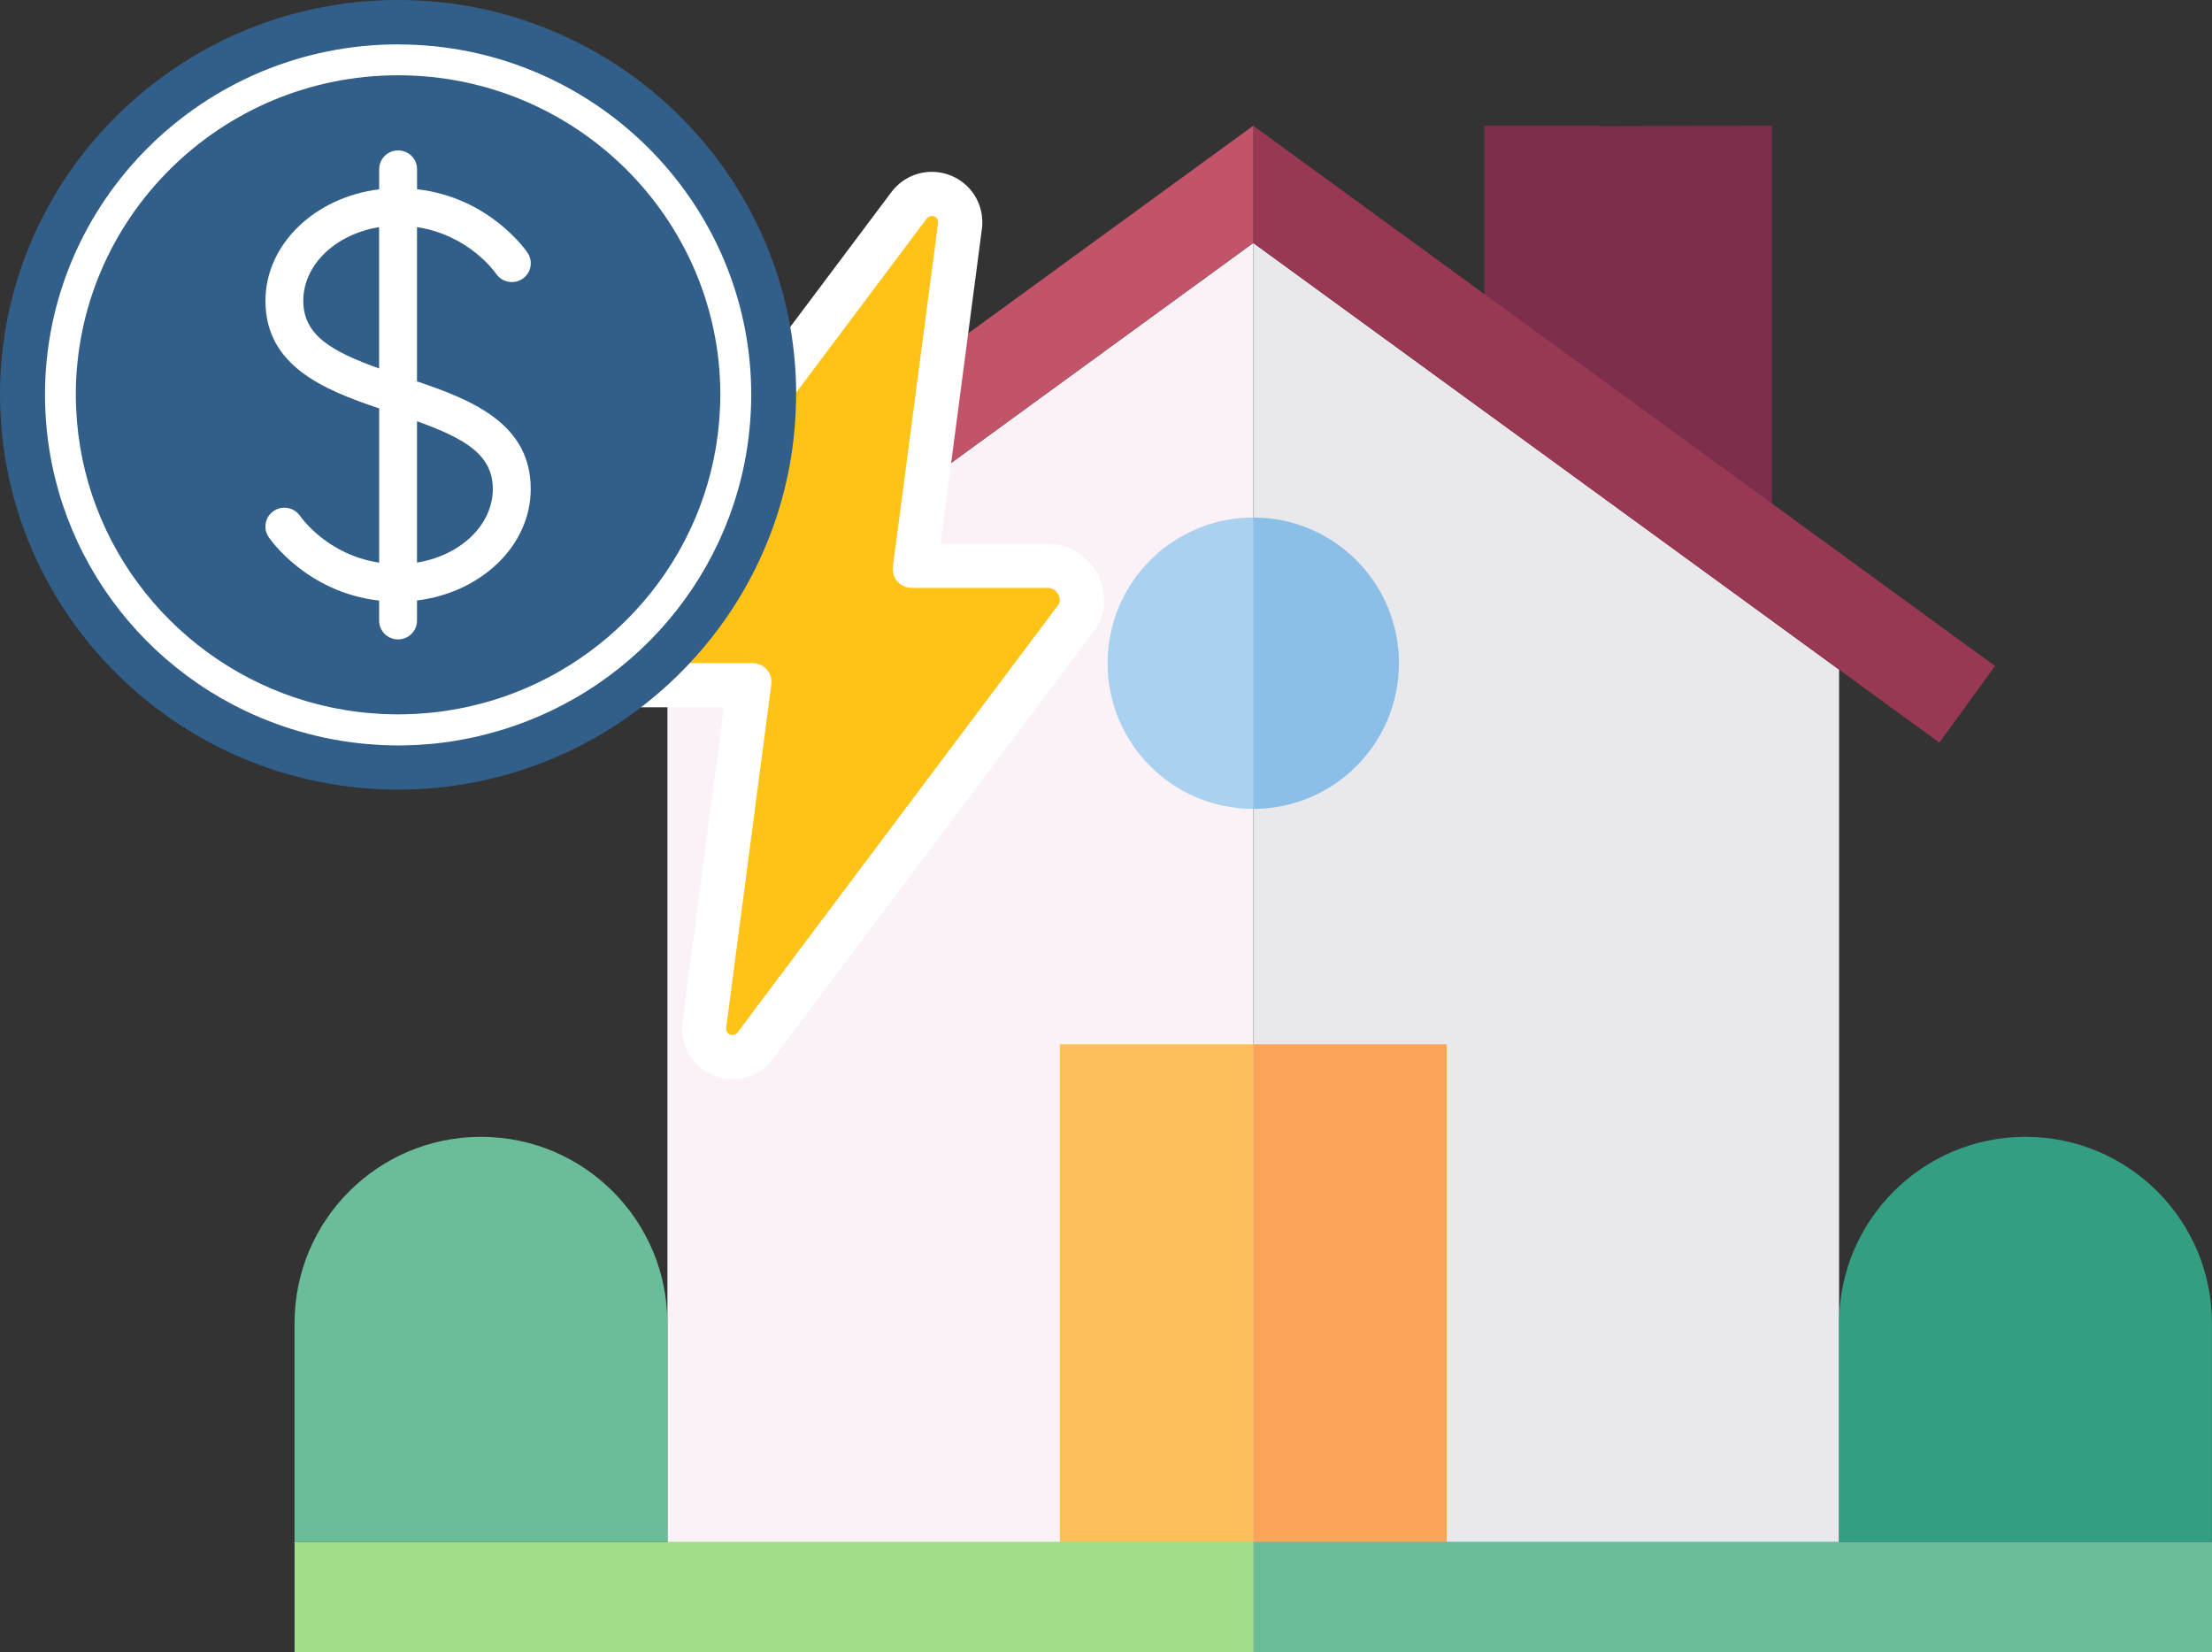 <svg xmlns="http://www.w3.org/2000/svg" id="uuid-563f7edf-c71a-487e-88dd-d03700a5ab89" viewBox="0 0 501.06 374.26"><rect x="0" y="0" width="501.06" height="374.26" fill="#333333" stroke="none"/><polygon points="362.21 28.57 362.15 28.48 336.26 28.48 336.26 141.98 375.41 141.9 375.48 141.98 401.36 141.98 401.36 28.48 362.21 28.57" fill="#7d2e4d"></polygon><path d="M416.59,151.67l-132.7-96.64v319.23h132.7v-222.58Z" fill="#e8e8ed"></path><path d="M151.19,374.26h132.7s0-319.2,0-319.2v-.03l-132.7,96.64v222.58Z" fill="#faf2f7"></path><path d="M327.7,236.55h-43.81v137.7h43.81v-137.7Z" fill="#faa359"></path><path d="M283.89,236.55h-43.81v137.7h43.81v-137.7Z" fill="#fcbf59"></path><path d="M501.06,349.22h-217.17v25.04h217.17v-25.04Z" fill="#69bd99"></path><path d="M283.89,349.22H66.72v25.04h217.17v-25.04Z" fill="#a1de8c"></path><path d="M250.89,150.22c0,18.23,14.77,33,33,33v-66c-18.23,0-33,14.77-33,33Z" fill="#abd1f0"></path><path d="M316.89,150.22c0,18.23-14.77,33-33,33v-66c18.23,0,33,14.77,33,33Z" fill="#8cbfe8"></path><polygon points="439.29 168.21 283.89 55.03 283.89 28.48 451.92 150.86 439.29 168.21" fill="#993852"></polygon><polygon points="128.48 168.21 283.89 55.03 283.89 28.48 115.85 150.86 128.48 168.21" fill="#c25469"></polygon><path d="M165.94,239.43c-1.87,0-3.65-.8-4.88-2.21-1.21-1.38-1.76-3.23-1.52-5.06l10.12-76.97h-29.99c-2.77.01-5.25-1.42-6.65-3.82-1.08-1.86-1.69-4.75-.23-7.32l.16-.27,72.98-97.27c1.21-1.63,3.08-2.58,5.13-2.58,1.87,0,3.65.8,4.87,2.21,1.21,1.38,1.76,3.22,1.52,5.06l-10.12,76.97h29.99c2.77,0,5.26,1.43,6.65,3.83,1.07,1.86,1.69,4.75.22,7.32l-.16.27-72.98,97.27c-1.22,1.63-3.09,2.58-5.13,2.58h0Z" fill="#ffc317"></path><path d="M211.06,48.92c.79,0,1.56.65,1.43,1.61l-10.23,77.82c-.16,1.22.21,2.45,1.03,3.36.8.93,1.98,1.45,3.22,1.45h30.81c1.41,0,2.1.94,2.33,1.35.24.41.68,1.49.2,2.33l-72.79,97.02c-.3.4-.72.58-1.13.58-.79,0-1.57-.66-1.44-1.61l10.23-77.82c.16-1.22-.21-2.44-1.03-3.36-.81-.93-1.98-1.45-3.22-1.45h-30.81c-1.41,0-2.1-.93-2.33-1.34-.23-.41-.68-1.48-.2-2.33l72.79-97.02c.3-.41.72-.58,1.13-.58M211.06,38.92h0c-3.58,0-6.99,1.72-9.14,4.59l-72.78,97.01-.38.5-.31.55c-2.1,3.69-2.01,8.4.24,12.29,2.32,3.98,6.42,6.34,10.99,6.34h10s14.29,0,14.29,0l-9.37,71.33c-.43,3.25.56,6.54,2.72,9,2.18,2.49,5.33,3.91,8.64,3.91,3.63,0,6.96-1.68,9.14-4.6l72.77-97,.38-.5.31-.54c2.11-3.69,2.02-8.4-.23-12.29-2.31-3.97-6.41-6.34-10.99-6.34h-24.29l9.37-71.33c.43-3.25-.56-6.54-2.71-9-2.18-2.49-5.32-3.91-8.63-3.91h0Z" fill="#fff"></path><path d="M180.35,89.44s0,0,0,0C180.35,40.11,139.9,0,90.18,0h0C40.46,0,0,40.11,0,89.43c0,0,0,0,0,0s0,0,0,0c0,1.24.04,2.48.1,3.72,1.62,38.88,28.37,71.42,64.52,82.04.15.04.3.08.45.13,1.43.41,2.87.79,4.32,1.13.63.15,1.26.3,1.89.43.59.12,1.17.24,1.76.35.81.16,1.62.3,2.44.43.46.08.93.16,1.39.23,1.27.19,2.55.35,3.83.48.32.03.65.06.97.09,1.07.1,2.14.18,3.21.24.39.02.78.05,1.17.06,1.37.06,2.74.1,4.12.1h0c1.38,0,2.75-.04,4.12-.1.39-.02.78-.04,1.17-.06,1.07-.06,2.14-.14,3.21-.24.32-.03.65-.05.97-.09,1.28-.13,2.56-.3,3.83-.48.47-.07.93-.15,1.39-.23.82-.13,1.63-.28,2.44-.43.59-.11,1.18-.23,1.76-.35.63-.14,1.26-.28,1.89-.43,1.45-.34,2.9-.72,4.32-1.13.15-.04.3-.08.45-.13,36.16-10.62,62.91-43.16,64.52-82.04.06-1.24.1-2.47.1-3.72,0,0,0,0,0,0Z" fill="#325f89"></path><path d="M90.18,165.34c-1.05,0-2.16-.03-3.49-.09-.33-.02-.66-.03-1-.05-.91-.05-1.81-.12-2.72-.21l-.82-.07c-1.07-.11-2.17-.25-3.25-.41-.27-.04-.55-.09-.83-.13l-.35-.06c-.7-.11-1.39-.24-2.08-.37-.5-.09-1-.19-1.49-.3-.52-.11-1.04-.23-1.55-.36-1.28-.3-2.51-.62-3.72-.97l-.38-.11c-31.4-9.22-53.4-37.2-54.74-69.62-.05-1.1-.08-2.04-.08-2.93v-.45c.12-41.74,34.39-75.67,76.49-75.67s76.37,33.92,76.49,75.66v.47c0,.88-.03,1.83-.08,2.94-1.35,32.4-23.34,60.38-54.74,69.6l-.37.11c-1.22.35-2.46.67-3.68.96-.56.13-1.08.26-1.6.37-.5.11-1,.2-1.5.3-.68.13-1.37.25-2.07.37l-.35.06c-.28.05-.56.09-.83.13-1.08.16-2.17.3-3.24.41l-.82.07c-.9.08-1.81.15-2.72.21-.33.02-.66.04-.99.05-1.33.06-2.44.09-3.49.09Z" fill="#325f89"></path><path d="M90.18,17.05c40.24,0,72.99,32.47,72.99,72.39,0,0,0,0,0,0s0,0,0,0c0,1.01-.03,2.01-.08,3.01-1.31,31.47-22.96,57.81-52.23,66.4-.12.04-.25.07-.37.1-1.15.33-2.32.64-3.5.91-.51.12-1.02.24-1.53.35-.47.1-.95.19-1.43.28-.66.13-1.31.24-1.97.35-.38.06-.75.13-1.13.18-1.03.15-2.06.28-3.1.39-.26.03-.52.05-.78.07-.86.08-1.73.15-2.6.2-.32.02-.63.04-.95.05-1.11.05-2.22.08-3.33.08h0c-1.12,0-2.23-.03-3.33-.08-.32-.01-.63-.03-.95-.05-.87-.05-1.74-.12-2.6-.2-.26-.02-.52-.04-.78-.07-1.04-.11-2.07-.24-3.1-.39-.38-.06-.75-.12-1.13-.18-.66-.11-1.32-.22-1.97-.35-.48-.09-.95-.18-1.43-.28-.51-.11-1.02-.23-1.53-.35-1.18-.28-2.34-.58-3.5-.91-.12-.04-.25-.07-.37-.1-29.27-8.6-50.92-34.93-52.23-66.4-.05-1-.08-2-.08-3.01,0,0,0,0,0,0s0,0,0,0c0-39.92,32.75-72.39,72.99-72.39h0M90.18,10.05C46.07,10.05,10.19,45.66,10.19,89.44v.11h0c0,.98.03,2.01.08,3.23,1.41,33.89,24.42,63.16,57.25,72.8.09.03.2.06.3.09l.09.02c1.27.37,2.56.7,3.85,1.01l.1.02c.52.12,1.05.25,1.57.36.53.11,1.05.21,1.57.31.71.14,1.43.26,2.16.38l.33.05c.3.05.61.1.91.15,1.13.17,2.27.31,3.39.43.2.02.41.04.61.06l.25.02c.94.09,1.9.16,2.84.22.35.02.69.04,1.04.06,1.38.06,2.54.09,3.65.09s2.27-.03,3.65-.09c.34-.02.68-.03,1.02-.05.96-.06,1.92-.13,2.86-.22l.25-.02c.2-.02.4-.03.6-.06,1.12-.12,2.26-.26,3.4-.43.3-.04.6-.09.91-.15l.32-.05c.73-.12,1.45-.25,2.17-.39.52-.1,1.04-.2,1.56-.31.53-.11,1.06-.24,1.58-.36l.11-.03c1.28-.3,2.57-.64,3.82-1l.1-.03c.11-.03.21-.06.32-.09,32.82-9.64,55.83-38.91,57.24-72.82.05-1.19.08-2.22.08-3.2h0s0-.01,0-.01c0-.03,0-.06,0-.08h0v-.1h0c-.05-43.73-35.92-79.3-79.99-79.3h0Z" fill="#fff"></path><path d="M94.46,86.38v-34.93c11.69,1.75,17.64,10.16,17.9,10.54,1.32,1.95,3.98,2.49,5.96,1.19,1.98-1.3,2.5-3.95,1.19-5.91-.37-.56-8.65-12.54-25.04-14.41v-4.53c0-2.36-1.91-4.26-4.29-4.26s-4.29,1.9-4.29,4.26v4.55c-14.54,1.79-25.76,12.42-25.76,25.27,0,14.71,13.13,20.11,25.76,24.36v34.93c-11.66-1.75-17.62-10.14-17.91-10.56-1.33-1.94-3.97-2.47-5.95-1.16-1.97,1.3-2.5,3.95-1.19,5.91.37.55,8.65,12.54,25.04,14.41v4.53c0,2.36,1.91,4.26,4.29,4.26s4.29-1.9,4.29-4.26v-4.56c14.54-1.78,25.76-12.41,25.76-25.26,0-14.71-13.13-20.11-25.76-24.36ZM85.87,83.46c-10.78-3.87-17.17-7.54-17.17-15.32,0-8.23,7.38-15.11,17.17-16.69v32.01ZM94.46,127.43v-32.01c10.78,3.87,17.17,7.54,17.17,15.32,0,8.24-7.38,15.11-17.17,16.69Z" fill="#fff"></path><path d="M416.59,299.73v49.49H151.19v-49.49c0-23.33-18.91-42.23-42.23-42.23h349.87c-23.33,0-42.23,18.91-42.23,42.23Z" fill="none"></path><path d="M458.82,257.5h42.23v42.23c0-23.33-18.91-42.23-42.23-42.23Z" fill="none"></path><path d="M66.72,299.73v49.49h0v-91.72h42.24c-23.33,0-42.23,18.91-42.23,42.23Z" fill="none"></path><path d="M416.59,299.73c0-23.33,18.91-42.23,42.23-42.23s42.23,18.91,42.23,42.23v49.49h-84.47v-49.49Z" fill="#339e82"></path><path d="M151.19,299.73v49.49h-84.47v-49.49c0-23.33,18.91-42.23,42.23-42.23h0c23.33,0,42.23,18.91,42.23,42.23Z" fill="#69bd99"></path></svg>
